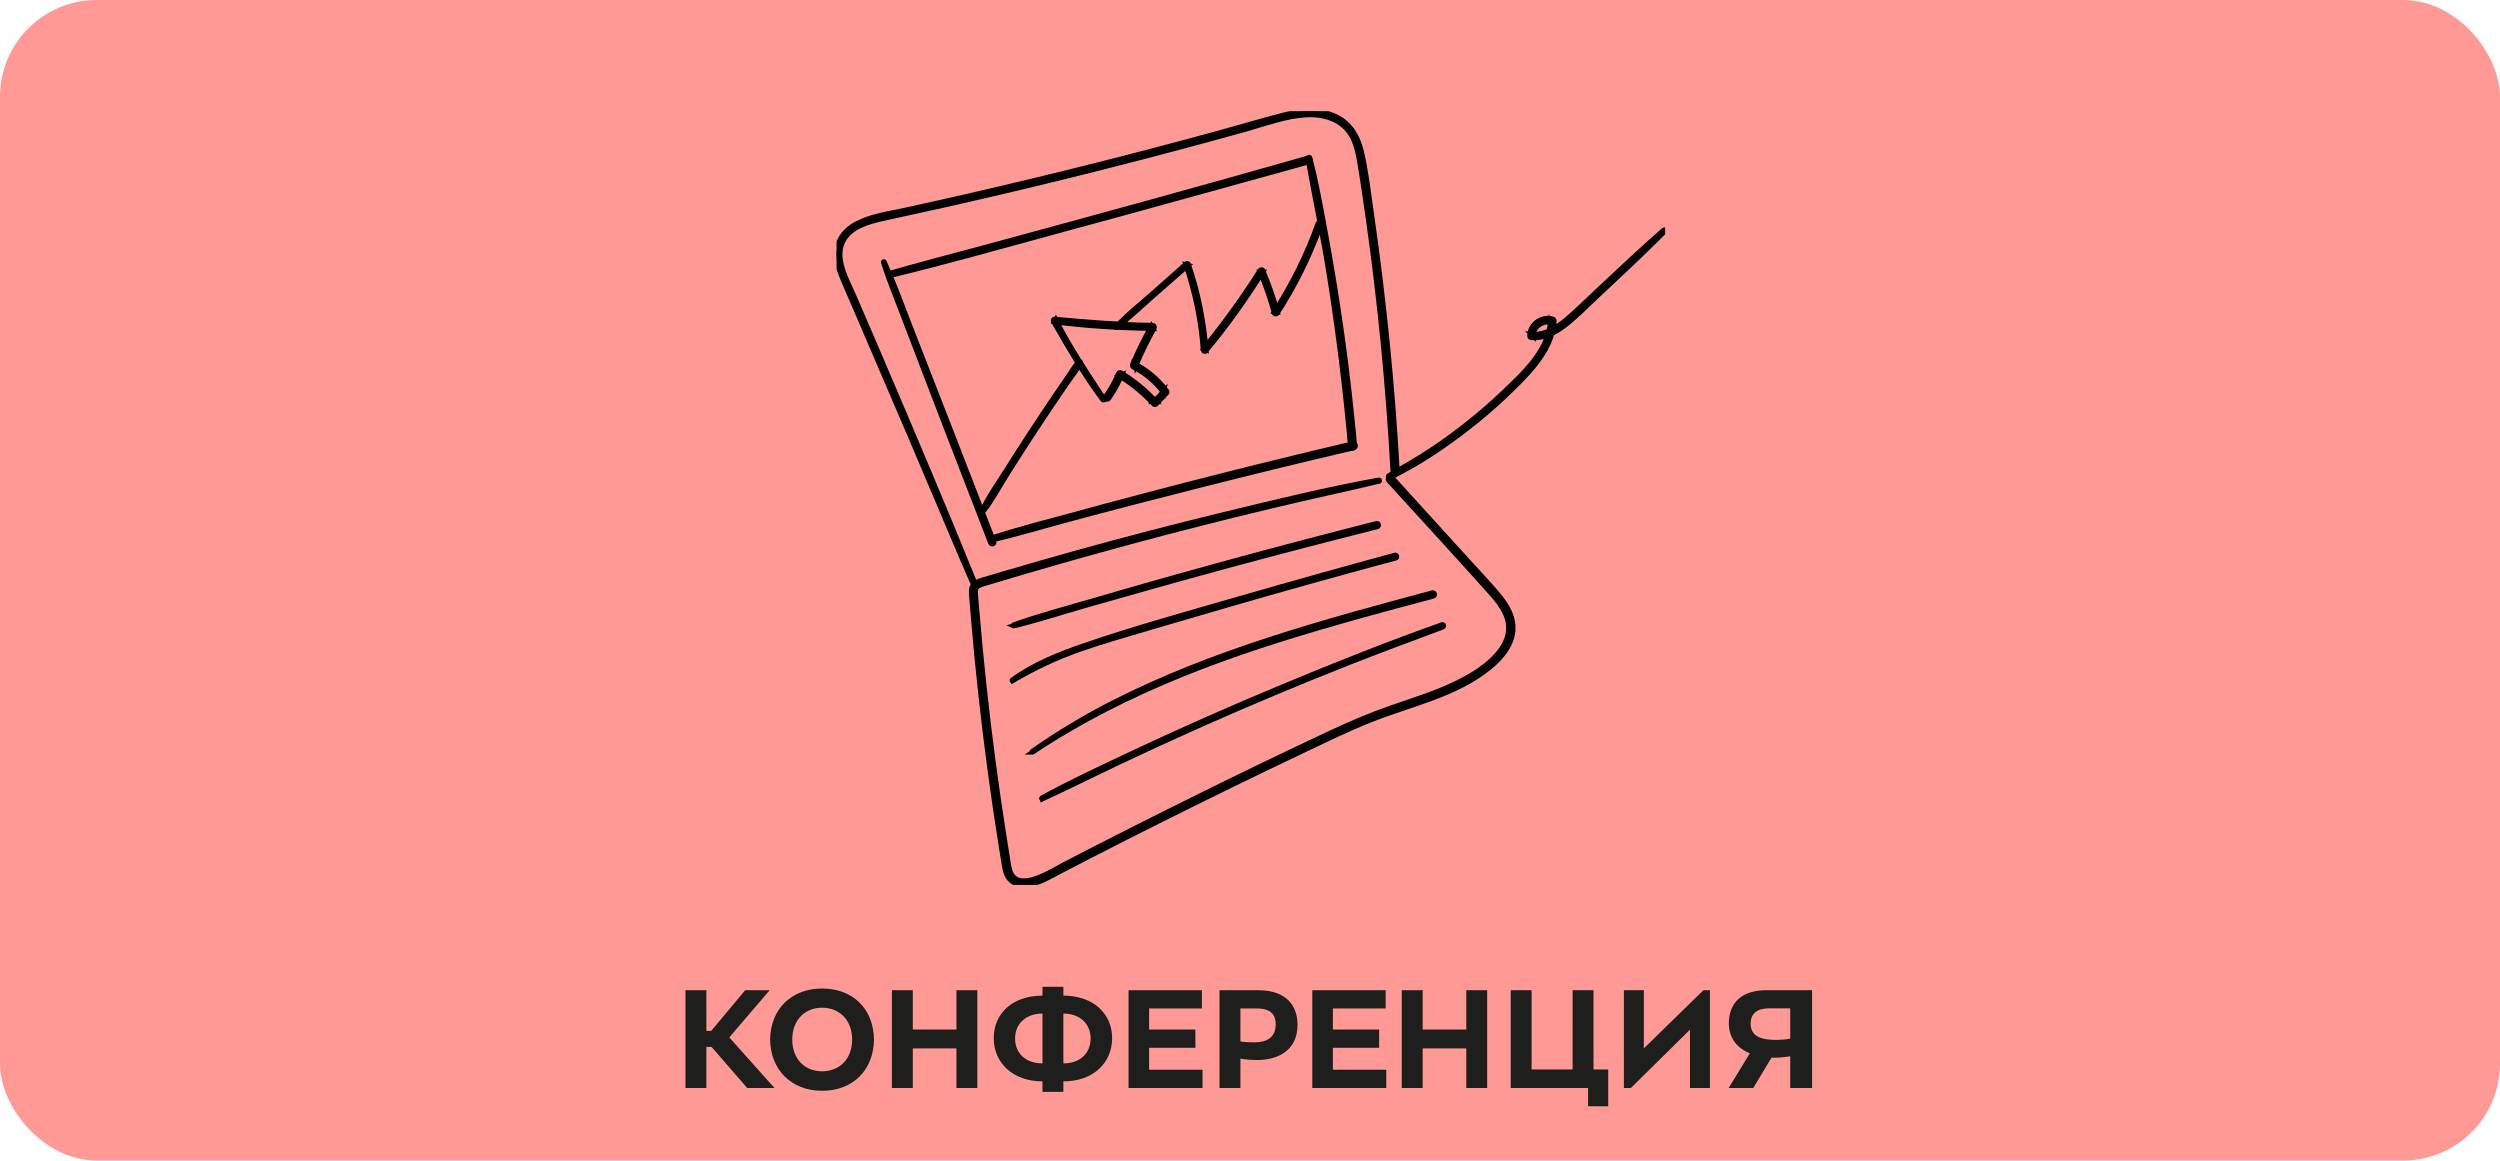 <svg fill="none" height="240" viewBox="0 0 517 240" width="517" xmlns="http://www.w3.org/2000/svg" xmlns:xlink="http://www.w3.org/1999/xlink"><clipPath id="a"><path d="m173 23h171.346v160h-171.346z"/></clipPath><rect fill="#ff9996" height="240" rx="20" width="517"/><path d="m141.76 225h4.32v-8.512h1.056l7.392 8.512h5.632l-9.344-10.464 8.352-9.76h-5.056l-7.04 8.416h-.992v-8.416h-4.32zm28.256.576c6.432 0 10.656-4.352 10.72-10.592-.064-6.272-4.288-10.56-10.72-10.56-6.368 0-10.688 4.288-10.752 10.56.064 6.24 4.384 10.592 10.752 10.592zm0-4.032c-3.552 0-6.176-2.496-6.176-6.56s2.624-6.592 6.176-6.592 6.208 2.528 6.208 6.592-2.656 6.56-6.208 6.56zm27.776-8.64h-9.024v-8.128h-4.32v20.224h4.32v-8.192h9.024v8.192h4.32v-20.224h-4.32zm22.115-3.296c3.392 0 5.632 2.08 5.632 5.152 0 3.104-2.24 5.152-5.632 5.152zm0 16.192v-2.176c6.272 0 10.08-3.904 10.08-8.928 0-5.088-3.904-8.8-10.08-8.8v-1.824h-4.32v1.824c-6.208 0-10.08 3.712-10.08 8.768s3.84 8.96 10.08 8.96v2.176zm-4.32-5.888c-3.424 0-5.664-2.048-5.664-5.152 0-3.072 2.24-5.152 5.664-5.152zm17.798 5.088h15.296v-3.776h-11.04v-4.544h9.568v-3.776h-9.568v-4.352h10.912v-3.776h-15.168zm23.133-16.448h3.392c3.104 0 3.904 1.472 3.904 3.296 0 2.72-1.888 3.712-4.384 3.712-.768 0-2.144-.032-2.912-.192zm0 10.368c.992.224 2.464.288 3.52.288 4.192 0 8.288-1.952 8.288-7.264 0-3.904-2.208-7.168-8.16-7.168h-7.968v20.224h4.32zm14.867 6.08h15.296v-3.776h-11.04v-4.544h9.568v-3.776h-9.568v-4.352h10.912v-3.776h-15.168zm31.844-12.096h-9.024v-8.128h-4.32v20.224h4.32v-8.192h9.024v8.192h4.32v-20.224h-4.32zm21.987 8.256h-8.48v-16.384h-4.32v20.224h16v3.776h4.16v-7.616h-3.04v-16.384h-4.32zm28.399-16.384h-1.344l-12.32 12.032v-12.032h-4.128v20.224h1.44l12.224-12.064v12.064h4.128zm16.608 13.664v6.56h4.512v-20.224h-9.44c-4.96 0-7.776 2.432-7.776 6.976.096 3.168 1.92 5.088 4.352 6.08l-4.384 7.168h5.088l3.776-6.272h.512c1.184 0 2.144-.096 3.36-.288zm-8.192-6.688c0-2.176 1.344-3.232 3.872-3.232h4.32v6.272c-.96.192-1.952.256-3.04.256-2.528 0-5.12-.512-5.152-3.296z" fill="#1e1e1c"/><g clip-path="url(#a)" fill="#000" stroke="#000"><path d="m201.868 121.218c-6.485-16.031-13.257-31.95-20.052-47.856-1.721-4.03-3.456-8.044-5.191-12.067-1.478-3.434-4.324-8.125-2.081-11.802 1.632-2.677 5.11-3.625 7.971-4.272 4.081-.926 8.176-1.772 12.258-2.691 16.802-3.772 33.531-7.89 50.164-12.339 4.191-1.118 8.368-2.265 12.544-3.427 4.177-1.162 8.28-2.735 12.538-3 3.603-.221 7.493.875 9.419 4.162.927 1.581 1.346 3.405 1.669 5.191.353 1.985.64 3.986.942 5.978 2.61 17.185 4.478 34.48 5.61 51.826.14 2.169.272 4.346.39 6.522.029.588.948.588.919 0-1-17.854-2.787-35.663-5.353-53.363-.61-4.199-1.074-8.493-2.037-12.626-.787-3.353-2.485-6.206-5.78-7.559-3.522-1.449-7.382-.882-10.963.051-4.28 1.11-8.515 2.382-12.78 3.552-17.192 4.706-34.48 9.059-51.856 13.045-4.345.993-8.691 1.971-13.044 2.919-3.376.735-7.038 1.206-10.126 2.86-2.765 1.478-4.382 4.081-3.963 7.28.264 2.007 1.117 3.875 1.912 5.713.897 2.066 1.786 4.133 2.676 6.199 7.192 16.67 14.31 33.369 21.361 50.105.809 1.926 1.677 3.823 2.501 5.743.088.198.433.051.352-.147z"/><path d="m285.116 99.26c-10.501 1.897-20.913 4.449-31.281 6.957-10.383 2.507-20.722 5.191-31.009 8.052-5.206 1.448-10.39 2.934-15.574 4.463-1.147.338-2.302.684-3.449 1.022-.875.265-1.963.478-2.551 1.258-.515.683-.39 1.551-.324 2.36.103 1.39.213 2.779.331 4.169.897 10.67 2.066 21.325 3.493 31.936.713 5.287 1.493 10.566 2.338 15.839.206 1.294.405 2.588.633 3.882.183 1 .448 2 1.183 2.75 1.133 1.155 2.832 1.206 4.324.897 2.037-.419 3.861-1.515 5.684-2.47 2.353-1.221 4.699-2.442 7.059-3.655 4.817-2.478 9.655-4.927 14.501-7.346 9.53-4.765 19.104-9.442 28.729-14.015 4.809-2.287 9.604-4.64 14.56-6.589 4.169-1.64 8.471-2.897 12.655-4.478s8.03-3.382 11.442-6.111c3.117-2.492 5.956-6.051 4.787-10.279-.567-2.059-1.89-3.831-3.258-5.435-1.706-2-3.53-3.911-5.294-5.853-3.618-3.978-7.229-7.949-10.846-11.927-1.809-1.985-3.618-3.978-5.42-5.963-.397-.441-1.044.213-.647.647 6.949 7.647 13.964 15.243 20.854 22.949 1.493 1.67 3.03 3.501 3.677 5.692s.059 4.427-1.28 6.287c-2.448 3.404-6.471 5.706-10.206 7.434-3.978 1.838-8.177 3.133-12.31 4.566-4.389 1.515-8.632 3.339-12.838 5.302-9.251 4.331-18.442 8.78-27.597 13.31-9.155 4.529-18.31 9.154-27.399 13.861-2.433 1.257-9.64 6.088-11.199 1.338-.338-1.03-.433-2.162-.61-3.228-.213-1.316-.426-2.633-.632-3.949-.397-2.515-.78-5.03-1.147-7.552-1.5-10.28-2.743-20.596-3.736-30.942-.243-2.537-.47-5.074-.684-7.611-.11-1.331-.25-2.655-.331-3.985-.044-.648-.051-1.236.559-1.64.508-.339 1.169-.471 1.743-.64 4.824-1.463 9.662-2.882 14.508-4.272 19.611-5.611 39.384-10.648 59.304-15.067 2.456-.544 4.912-1.11 7.361-1.706.162-.037.088-.272-.066-.243z"/><path d="m182.677 54.222c1.198 3.824 2.757 7.559 4.184 11.302 1.426 3.743 2.875 7.508 4.309 11.265 2.89 7.574 5.809 15.133 8.736 22.692l4.948 12.787c.162.427.853.243.691-.191-5.845-15.126-11.713-30.237-17.625-45.34-1.647-4.206-3.162-8.5-5.067-12.596-.044-.103-.213-.029-.184.073z"/><path d="m205.164 111.673c4.934-1.14 9.817-2.618 14.707-3.942 4.89-1.323 9.574-2.559 14.368-3.801 9.706-2.515 19.427-4.986 29.178-7.368 5.515-1.346 11.044-2.669 16.574-3.963.544-.125.316-.971-.228-.838-19.53 4.596-38.965 9.537-58.319 14.832-5.463 1.492-11.015 2.875-16.39 4.662-.265.088-.162.485.117.419z"/><path d="m184.125 56.972c11.376-2.735 22.656-5.949 33.95-9.015 11.295-3.066 22.361-6.096 33.524-9.192 6.346-1.758 12.699-3.508 19.045-5.272.507-.14.294-.941-.221-.794-22.405 6.383-44.877 12.53-67.363 18.619-6.353 1.721-12.743 3.353-19.067 5.191-.287.088-.169.522.125.456z"/><path d="m270.497 32.765c1.294 7.75 2.986 15.427 4.243 23.192 1.258 7.765 2.338 15.707 3.243 23.589.243 2.147.478 4.287.698 6.434.118 1.132.228 2.265.331 3.405.096 1.044.096 2.125.434 3.125.088.243.515.309.566 0 .133-.868.008-1.713-.073-2.588-.103-1.074-.206-2.147-.316-3.221-.191-1.912-.397-3.816-.618-5.721-.434-3.853-.919-7.699-1.456-11.537-1.103-7.897-2.397-15.765-3.875-23.597-.831-4.405-1.64-8.853-2.78-13.192-.073-.265-.448-.147-.404.11z"/><path d="m287.44 98.754c5.787-2.794 11.243-6.478 16.302-10.42 2.537-1.978 4.986-4.066 7.324-6.272 2.338-2.206 4.625-4.419 6.581-6.927 1.956-2.507 3.559-5.478 3.758-8.78.007-.176-.125-.324-.28-.368-2.279-.75-4.794 1.096-4.794 3.485 0 .213.169.36.375.375 2.529.184 4.794-.949 6.765-2.449 2.324-1.765 4.39-3.905 6.515-5.897 4.809-4.515 9.662-9 14.309-13.684.155-.162-.08-.39-.242-.243-4.699 4.096-9.221 8.405-13.788 12.655-2.095 1.949-4.125 4-6.316 5.846-2.059 1.728-4.456 3.25-7.25 3.03l.375.375c0-1.919 2.036-3.353 3.845-2.743l-.279-.368c-.39 6.14-5.581 10.868-9.758 14.839-4.522 4.302-9.412 8.206-14.596 11.677-2.949 1.971-6.008 3.721-9.081 5.486-.258.147-.03.529.235.397z"/><path d="m209.656 129.445c4.927-1.183 9.773-2.779 14.641-4.176s9.765-2.78 14.648-4.147c9.772-2.743 19.574-5.398 29.391-7.964 5.493-1.434 10.993-2.846 16.508-4.228.441-.11.25-.787-.184-.677-19.677 5.001-39.274 10.31-58.753 16.016-5.434 1.595-10.978 3.029-16.302 4.956-.14.051-.088.265.066.228z"/><path d="m209.399 140.799c4.426-2.625 8.993-4.787 13.853-6.493 4.861-1.706 9.993-3.154 15.015-4.639 10.692-3.155 21.399-6.265 32.142-9.266 6.066-1.698 12.147-3.36 18.236-4.993.397-.102.228-.72-.169-.617-10.876 2.963-21.729 6-32.561 9.125-10.831 3.125-21.162 5.964-31.538 9.53-5.221 1.794-10.596 3.89-15.067 7.199-.081.059-.007.198.081.14z"/><path d="m213.539 155.557c9.618-6.449 20.103-11.692 30.825-16.045 10.721-4.353 21.839-7.846 32.979-11.022 6.339-1.809 12.699-3.508 19.067-5.206.456-.118.257-.824-.191-.699-11.324 3.03-22.656 6.074-33.803 9.714-11.001 3.588-21.847 7.757-32.171 13-5.853 2.971-11.419 6.332-16.802 10.089-.103.074 0 .243.103.169z"/><path d="m215.583 165.227c5.339-2.456 10.589-5.103 15.898-7.618s10.648-4.963 16.008-7.36c10.706-4.78 21.516-9.31 32.428-13.589 6.125-2.405 12.295-4.677 18.457-6.986.309-.117.176-.61-.14-.5-11.067 3.905-21.994 8.273-32.832 12.78-10.839 4.508-21.523 9.229-32.112 14.229-5.993 2.823-12.015 5.647-17.839 8.816-.147.081-.015.294.132.221z"/><path d="m228.334 82.518c-3.53-5.316-7.111-10.684-9.993-16.39l-.25.434c6.713.89 13.544 1.243 20.317 1.404l-.302-.529c-1.448 2.574-2.742 5.221-3.897 7.941-.073.169-.059.397.132.5 2.501 1.287 4.662 3.103 6.339 5.368l.059-.434c-.713.75-1.434 1.5-2.147 2.257h.507c-2.14-2.324-4.581-4.324-7.28-5.978-.154-.096-.426-.051-.507.132-.721 1.706-1.618 3.309-2.691 4.816-.28.397.367.772.647.375 1.088-1.537 1.985-3.177 2.713-4.912l-.544.221c2.647 1.618 5.037 3.574 7.14 5.853.132.14.375.14.507 0 .714-.75 1.434-1.5 2.147-2.257.103-.103.155-.309.059-.434-1.75-2.368-3.978-4.28-6.596-5.625l.133.5c1.154-2.713 2.448-5.368 3.875-7.949.132-.235-.037-.522-.302-.529-6.801-.118-13.544-.669-20.317-1.28-.228-.022-.353.257-.25.434 3.192 5.574 6.361 11.111 10.221 16.251.118.154.383.015.272-.162z"/><path d="m203.421 105.644c1.816-2.309 3.22-5.015 4.787-7.501 1.566-2.485 3.294-5.177 4.971-7.75 1.676-2.574 3.375-5.125 5.095-7.662.861-1.272 1.728-2.537 2.596-3.802.868-1.265 1.853-2.471 2.596-3.794.14-.243-.206-.537-.397-.309-.934 1.081-1.692 2.346-2.5 3.522-.868 1.265-1.736 2.53-2.596 3.802-1.721 2.537-3.419 5.096-5.096 7.662-1.676 2.566-3.331 5.155-4.963 7.75-1.633 2.595-3.478 5.133-4.729 7.897-.066.147.125.331.243.184z"/><path d="m230.848 67.715c2.589-1.86 4.934-4.162 7.331-6.265 2.398-2.103 4.986-4.405 7.501-6.574l-.427-.11c1.883 5.713 3.155 11.604 3.567 17.611.014.235.331.426.514.213 4.346-5.118 8.229-10.67 11.802-16.346h-.566c1.184 2.75 2.162 5.581 2.942 8.478.073.279.448.309.602.081 3.729-5.75 6.766-11.92 9.074-18.369.148-.404-.5-.574-.639-.176-2.287 6.405-5.309 12.508-9.001 18.214l.603.081c-.794-2.949-1.801-5.824-3.007-8.633-.103-.235-.449-.184-.566 0-3.559 5.662-7.515 11.008-11.663 16.251l.515.213c-.515-6.037-1.662-12.015-3.677-17.743-.066-.184-.279-.243-.426-.11-2.427 2.184-4.883 4.331-7.331 6.493-2.449 2.162-5.037 4.213-7.243 6.581-.059.059.022.176.095.125z"/></g></svg>